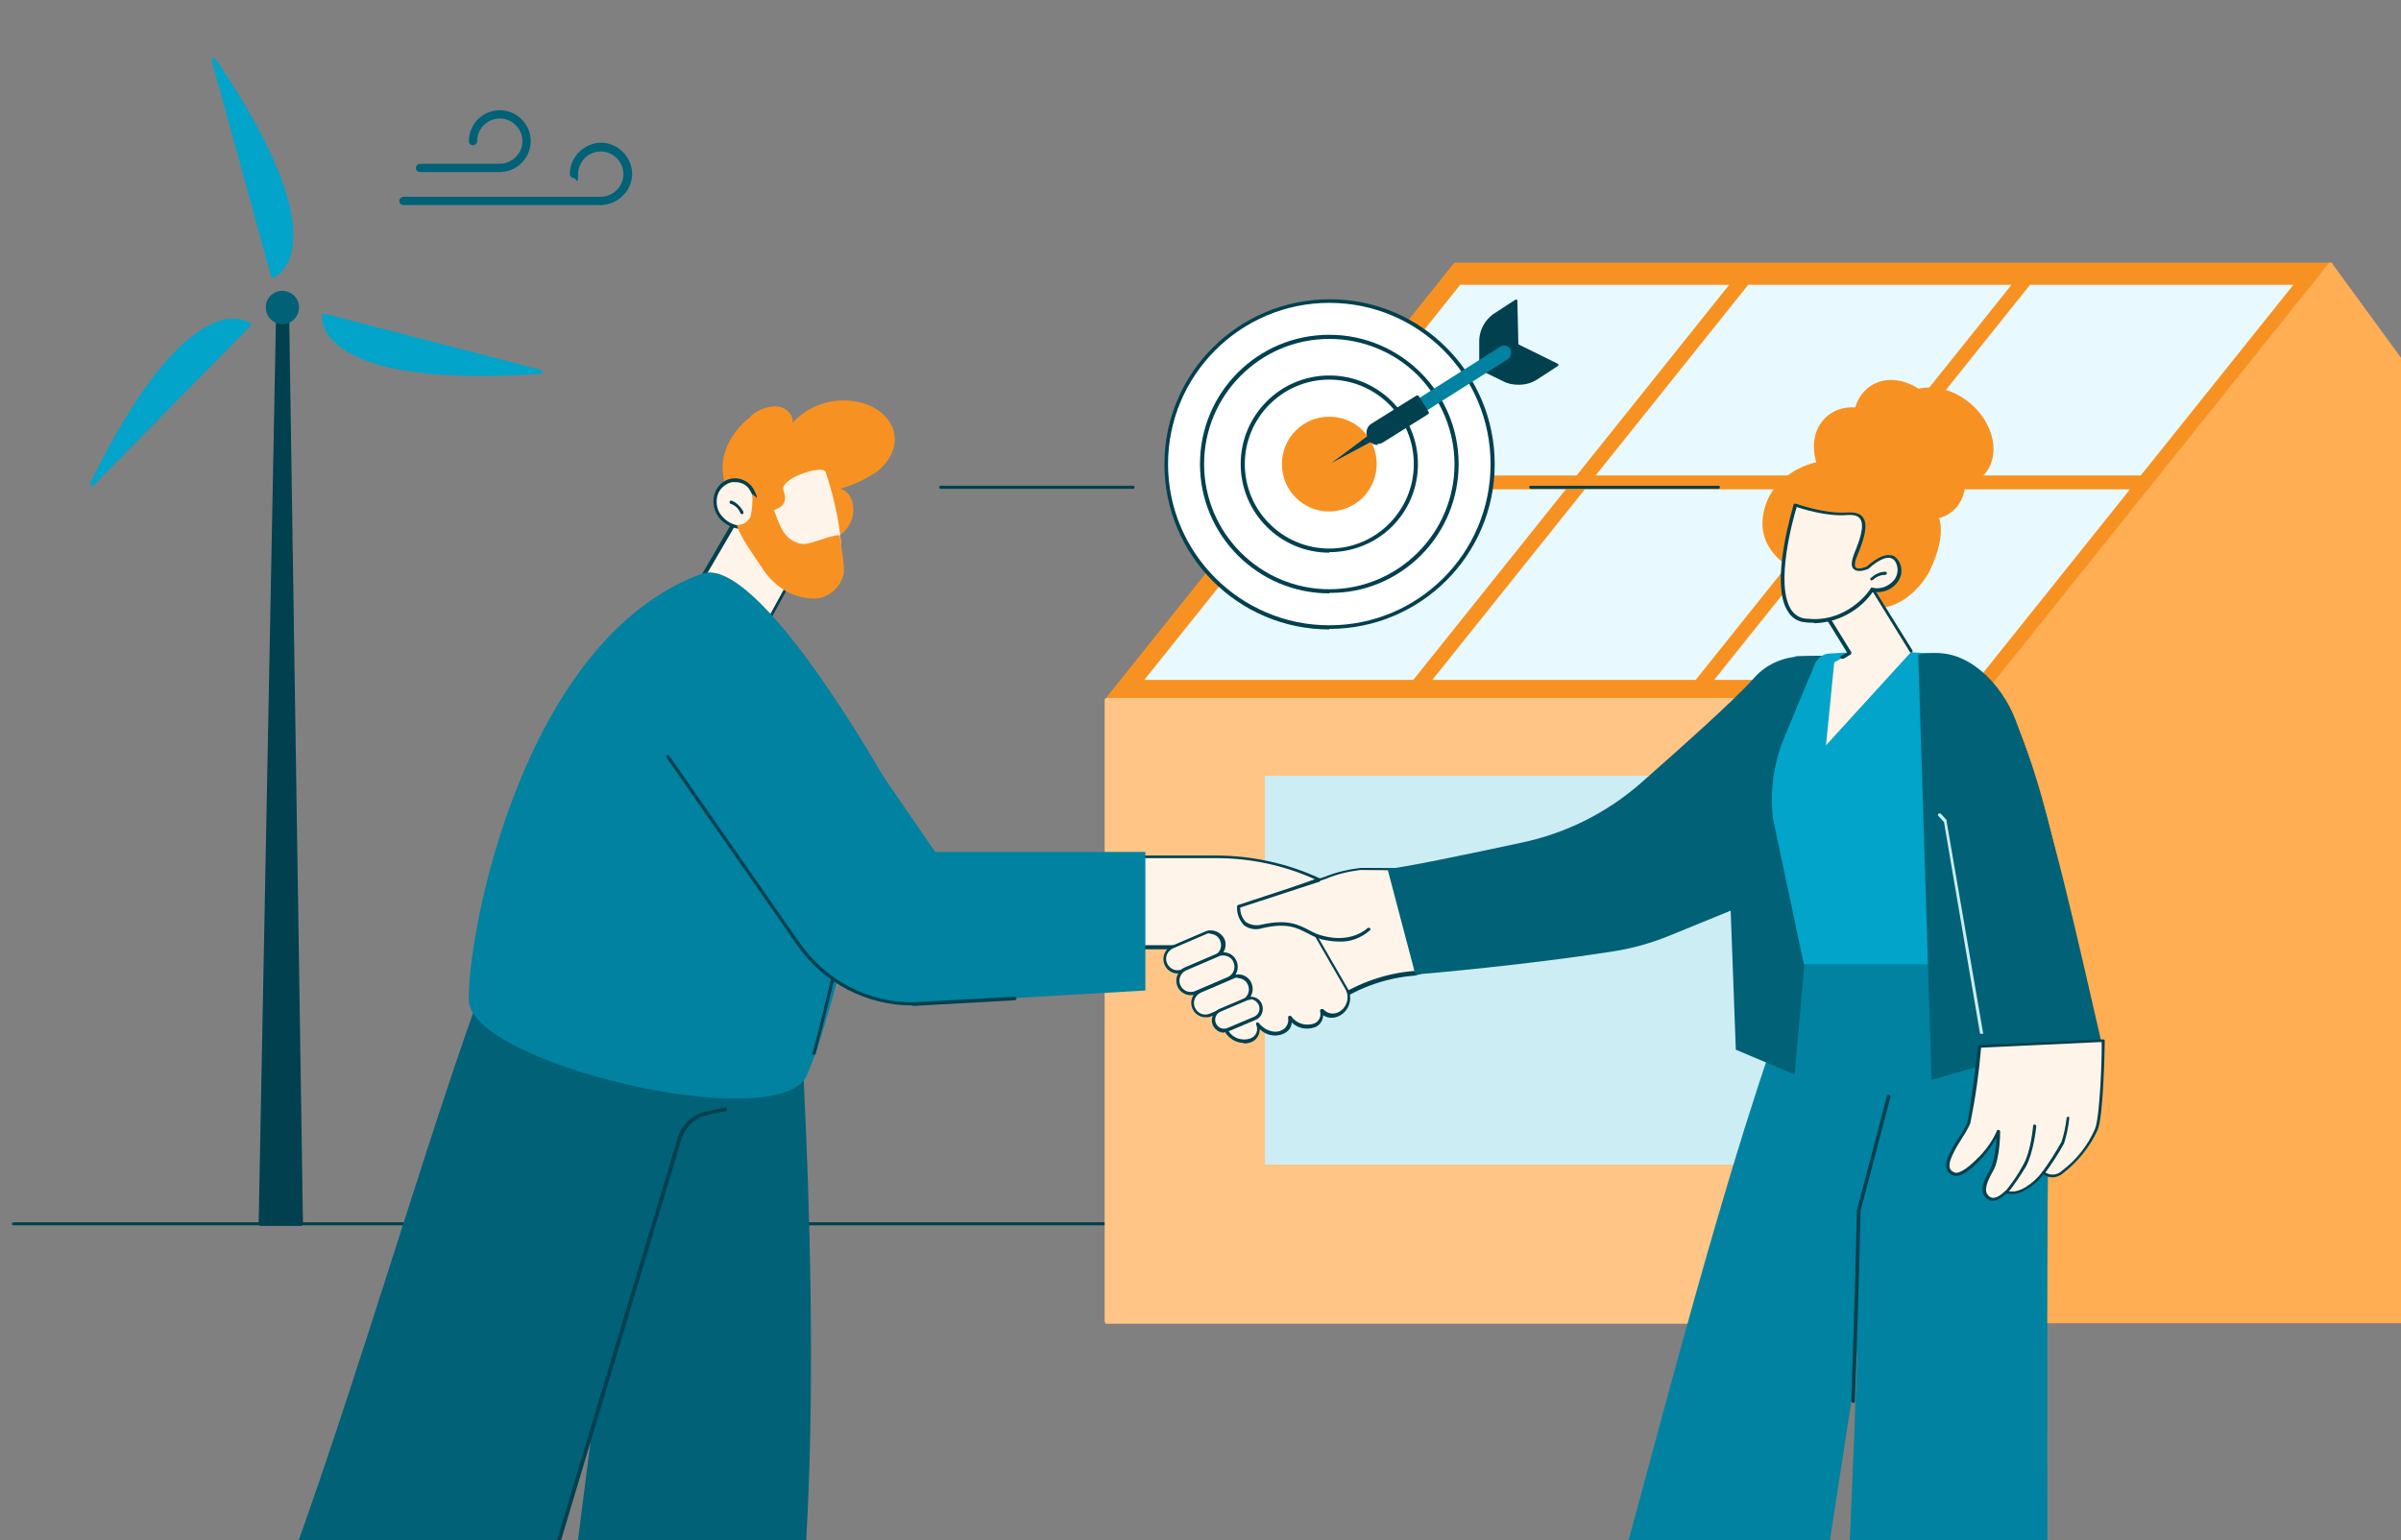<svg xmlns="http://www.w3.org/2000/svg" xmlns:xlink="http://www.w3.org/1999/xlink" id="Livello_1" data-name="Livello 1" viewBox="0 0 466 299"><rect x="0" y="0" width="466" height="299" fill="#808080" stroke="none"/><defs><style>      .cls-1 {        clip-path: url(#clippath);      }      .cls-2 {        fill: none;      }      .cls-2, .cls-3, .cls-4, .cls-5, .cls-6, .cls-7, .cls-8, .cls-9, .cls-10, .cls-11, .cls-12, .cls-13 {        stroke-width: 0px;      }      .cls-3 {        fill: #ffc586;      }      .cls-4 {        fill: #f79222;      }      .cls-5 {        fill: #00404f;      }      .cls-6 {        fill: #e8faff;      }      .cls-7 {        fill: #02a4c9;      }      .cls-8 {        fill: #006177;      }      .cls-9 {        fill: #fff4e9;      }      .cls-10 {        fill: #0082a0;      }      .cls-11 {        fill: #fff;      }      .cls-12 {        fill: #ffae54;      }      .cls-13 {        fill: #ccedf4;      }    </style><clipPath id="clippath"><rect class="cls-2" width="466" height="299"></rect></clipPath></defs><g id="ILLUSTRAZIONE_SERVIZI" data-name="ILLUSTRAZIONE SERVIZI"><g class="cls-1"><g id="Raggruppa_462" data-name="Raggruppa 462"><path id="Tracciato_1411" data-name="Tracciato 1411" class="cls-5" d="M50.3,237.9c0,0-.1-.2-.1-.3l3.4-177.8c0-.2.2-.4.4-.4h1.7c.2,0,.4.2.4.4l2.7,177.8c0,.2-.2.4-.4.4,0,0,0,0,0,0h-7.8c-.1,0-.2,0-.3-.1"></path><path id="Tracciato_1412" data-name="Tracciato 1412" class="cls-7" d="M62.5,61.3c0-.2.2-.4.5-.4,0,0,0,0,0,0l42,10.9c.2,0,.4.3.3.5,0,.2-.2.3-.4.3-4.3.3-8.2.4-11.7.4-17.9,0-25.5-3.6-28.6-6.9-2.4-2.5-2.1-4.8-2.1-4.9"></path><path id="Tracciato_1413" data-name="Tracciato 1413" class="cls-7" d="M17.5,93.8c11.7-23.9,20.5-30.4,25.8-31.7,3.4-.8,5.2.6,5.3.6.2.1.2.4,0,.6,0,0,0,0,0,0l-30.4,30.9c-.2.2-.4.2-.6,0-.1-.1-.2-.3,0-.5"></path><path id="Tracciato_1414" data-name="Tracciato 1414" class="cls-7" d="M41.4,11.4c.2,0,.4,0,.5.1,14.9,22,16.1,32.9,14.5,38.1-1,3.3-3.1,4.2-3.2,4.3,0,0-.1,0-.2,0,0,0-.1,0-.2,0-.1,0-.2-.1-.2-.3l-11.5-41.8c0-.2,0-.4.2-.5"></path><path id="Tracciato_1415" data-name="Tracciato 1415" class="cls-8" d="M52,58.1c.9-1.6,2.9-2.1,4.4-1.2,1.6.9,2.1,2.9,1.2,4.4-.9,1.6-2.9,2.1-4.4,1.2-.7-.4-1.3-1.1-1.5-2-.2-.8-.1-1.7.3-2.5"></path><path id="Tracciato_1416" data-name="Tracciato 1416" class="cls-8" d="M116.6,39.8h-38.3c-.5,0-.8-.4-.8-.8s.4-.8.8-.8h38.3c.5,0,.8.4.8.8s-.4.8-.8.8"></path><path id="Tracciato_1417" data-name="Tracciato 1417" class="cls-8" d="M116.6,39.8c-.5,0-.8-.4-.8-.8s.4-.8.8-.8h0c2.4,0,4.4-2,4.4-4.4,0-2.4-2-4.4-4.4-4.4-2.4,0-4.4,2-4.4,4.4s-.4.8-.8.8-.8-.4-.8-.8h0c0-3.3,2.7-6,6-6.1,3.3,0,6,2.7,6.1,6,0,3.3-2.7,6-6,6.1h0"></path><path id="Tracciato_1418" data-name="Tracciato 1418" class="cls-8" d="M97,33.4h-15.5c-.5,0-.8-.4-.8-.8s.4-.8.8-.8h15.5c.5,0,.8.4.8.8s-.4.8-.8.8"></path><path id="Tracciato_1419" data-name="Tracciato 1419" class="cls-8" d="M97,33.4c-.5,0-.8-.4-.8-.8s.4-.8.8-.8h0c2.4,0,4.4-2,4.4-4.4,0-2.4-2-4.4-4.4-4.4-2.4,0-4.4,2-4.4,4.4h0c0,.5-.4.8-.8.8-.5,0-.8-.4-.8-.8,0-3.3,2.7-6,6-6,3.3,0,6,2.7,6,6,0,3.3-2.7,6-6,6h0"></path><path id="Tracciato_1420" data-name="Tracciato 1420" class="cls-5" d="M307.5,237.9H2.8c-.3,0-.5-.1-.5-.3s.2-.3.5-.3h304.8c.3,0,.5.1.5.3s-.2.3-.5.3"></path><path id="Tracciato_1421" data-name="Tracciato 1421" class="cls-4" d="M214.8,135.9h170l67.6-84.5h-170l-67.6,84.5Z"></path><path id="Tracciato_1422" data-name="Tracciato 1422" class="cls-4" d="M214.5,136.1c0-.1,0-.3,0-.4l67.6-84.5c0,0,.2-.2.3-.2h170c.2,0,.4.2.4.4,0,0,0,.2,0,.3l-67.6,84.5c0,0-.2.2-.3.2h-170c-.2,0-.3,0-.4-.2"></path><path id="Tracciato_1423" data-name="Tracciato 1423" class="cls-6" d="M364.4,92.3h51.1l29.6-37h-51.1l-29.6,37Z"></path><path id="Tracciato_1424" data-name="Tracciato 1424" class="cls-6" d="M332.7,132h51.1l29.6-37h-51.1l-29.6,37Z"></path><path id="Tracciato_1425" data-name="Tracciato 1425" class="cls-6" d="M309.7,92.3h51.1l29.6-37h-51.1l-29.6,37Z"></path><path id="Tracciato_1426" data-name="Tracciato 1426" class="cls-6" d="M278,132h51.1l29.6-37h-51.1l-29.6,37Z"></path><path id="Tracciato_1427" data-name="Tracciato 1427" class="cls-6" d="M253.8,92.3h52.2l29.6-37h-52.2l-29.6,37Z"></path><path id="Tracciato_1428" data-name="Tracciato 1428" class="cls-6" d="M222.1,132h52.2l29.6-37h-52.2l-29.6,37Z"></path><path id="Tracciato_1429" data-name="Tracciato 1429" class="cls-3" d="M214.4,256.6v-120.7c0-.2.2-.4.4-.4h170c.2,0,.4.2.4.4v120.7c0,.2-.2.4-.4.4h-170c-.2,0-.4-.2-.4-.4"></path><rect id="Rettangolo_190" data-name="Rettangolo 190" class="cls-13" x="245.5" y="150.6" width="108.7" height="75.5"></rect><path id="Tracciato_1430" data-name="Tracciato 1430" class="cls-12" d="M384.4,256.6v-120.7c0,0,0-.2,0-.3l67.6-84.5c.1-.2.4-.2.6,0,0,0,0,0,0,0l61.7,84.5c0,0,0,.2,0,.2v120.7c0,.2-.2.4-.4.4h-129.3c-.2,0-.4-.2-.4-.4"></path><path id="Tracciato_1431" data-name="Tracciato 1431" class="cls-10" d="M354.6,302.7l4.9-31.8,10.9-94.7-16.4,1.2c-13.3,27.7-28.2,86-38.9,125.3h39.5Z"></path><path id="Tracciato_1432" data-name="Tracciato 1432" class="cls-10" d="M397.4,311.8c-.1-36-.1-82,.2-92.3.6-20.9-17.9-32.7-17.9-32.7l-13.2-1.5-4.7,33.2s-1.3,53.2-3.4,93.3h39.1Z"></path><path id="Tracciato_1433" data-name="Tracciato 1433" class="cls-5" d="M359.6,272.3h0c-.2,0-.3-.2-.3-.3.7-18.8,1.1-36.8,1.1-37,0,0,0,0,0,0l5.8-22.1c0-.2.2-.3.4-.3s.3.2.3.4c0,0,0,0,0,0l-5.8,22.1c0,.9-.4,18.6-1.1,37,0,.2-.1.3-.3.3"></path><path id="Tracciato_1434" data-name="Tracciato 1434" class="cls-9" d="M258,194.9l1.2-.8c4.6-3,9.9-4.8,15.4-5.2l18.7-5.9-2.8-14.1-26.5-.2c-2.8.2-5.3,1.2-8.2,2.2l-3.3,1.1-7.3,12,12.9,10.9Z"></path><path id="Tracciato_1435" data-name="Tracciato 1435" class="cls-5" d="M258,195.2c0,0-.2,0-.2,0l-12.9-10.9c-.1-.1-.2-.3,0-.4l7.3-12c0,0,.1-.1.2-.1l3.3-1.1c.5-.2,1-.3,1.5-.5,2.2-.9,4.5-1.4,6.8-1.7l26.5.2c.2,0,.3.1.3.3l2.8,14.1c0,.2,0,.3-.2.4l-18.7,5.9s0,0,0,0c-5.4.4-10.7,2.2-15.2,5.2l-1.2.8c0,0-.1,0-.2,0M245.6,183.9l12.5,10.6,1-.7c4.6-3,10-4.9,15.5-5.3l18.3-5.8-2.7-13.6-26.2-.2c-2.3.3-4.5.8-6.6,1.7-.5.2-1,.3-1.5.5l-3.2,1.1-7.1,11.7Z"></path><path id="Tracciato_1436" data-name="Tracciato 1436" class="cls-8" d="M348.4,127.5c-3.2.4-6.1,1.9-8.2,4.4-4.1,4.5-14,13.3-21.7,20.1-6.6,5.8-14.6,9.8-23.2,11.6-10.2,2.2-23.2,4.9-26,5.1l5.4,20.5c2.6-.2,21.7-1.9,37.8-4.4,4.1-.6,8.1-1.7,11.9-3.3l11.5-4.7,1,27,11.4,4.8,7.2-81.3s-5.2,0-6.9.1"></path><path id="Tracciato_1437" data-name="Tracciato 1437" class="cls-7" d="M379.4,134l-4-7.1c-6.8-.5-13.7-.5-20.5,0-1.2.1-2.2.9-2.7,2.1l-5.9,14.2c-2.1,5-2.8,10.4-2.2,15.7l6,28.3h31.8c0,0-2.6-53.1-2.6-53.1Z"></path><path id="Tracciato_1438" data-name="Tracciato 1438" class="cls-8" d="M374.9,209.7l-2.6-82.6s10.1-3,17.2,9.8c6.4,11.3,10.6,34.1,10.6,34.1l-7.6,5.2,1.1,28.1s-19,5.4-18.8,5.4"></path><path id="Tracciato_1439" data-name="Tracciato 1439" class="cls-8" d="M384.8,202.7c-.5.5,23.2-.6,23-.6-3.8-16.2-9.8-44.7-16.6-62.3-2.7-7.1-9.4-13.9-16.6-12.9l-2.2.3,7.9,55.8,4.5,19.7Z"></path><path id="Tracciato_1440" data-name="Tracciato 1440" class="cls-13" d="M384.9,200.6l-7.1-41.2c0,0,0-.1,0-.2l-1.1-1.2c-.1-.1-.3-.1-.5,0-.1.1-.1.3,0,.4l1.1,1.2,7,41.1c.2,0,.4,0,.7,0"></path><path id="Tracciato_1441" data-name="Tracciato 1441" class="cls-11" d="M409.1,214.6c.2,0,2.4,0,2.4,0h-2.4Z"></path><path id="Tracciato_1442" data-name="Tracciato 1442" class="cls-4" d="M352.4,112.5s-13.6-3.7-9.6-14.8c2.9-8.2,17.2-13,25.8-1.8,0,0,13.2-.4,5.9,15,0,0-3.4,6.8-10,7.2-3.3.2-12-5.6-12-5.6"></path><path id="Tracciato_1443" data-name="Tracciato 1443" class="cls-4" d="M368.2,83.4c4,4.5,4.5,10.7.9,13.9s-9.6,2.1-13.7-2.5-4.5-10.7-.9-13.9,9.6-2.1,13.7,2.5"></path><path id="Tracciato_1444" data-name="Tracciato 1444" class="cls-4" d="M376.3,79.4c3.3,5.1,2.8,11.3-1.2,13.9-4,2.6-9.8.6-13.2-4.5s-2.8-11.3,1.2-13.9,9.8-.6,13.2,4.5"></path><path id="Tracciato_1445" data-name="Tracciato 1445" class="cls-4" d="M376.9,84.8c4.6,3.9,5.9,10,2.9,13.6s-9.3,3.4-13.9-.5-5.9-10-2.9-13.6,9.3-3.4,13.9.5"></path><path id="Tracciato_1446" data-name="Tracciato 1446" class="cls-4" d="M382.4,78.3c4.6,3.9,5.9,10,2.9,13.6s-9.3,3.4-13.9-.5-5.9-10-2.9-13.6,9.3-3.4,13.9.5"></path><path id="Tracciato_1447" data-name="Tracciato 1447" class="cls-9" d="M362.4,112.8l8.5,13.8-16.5,18.1,1.6-16.1,3-1.7-5.2-8.4,8.7-5.7Z"></path><path id="Tracciato_1448" data-name="Tracciato 1448" class="cls-5" d="M357.5,127.9c-.2,0-.3-.1-.3-.3,0-.1,0-.2.2-.3l1.1-.6-5-8.1c0-.2,0-.3.1-.4l8.8-5.5c.2,0,.4,0,.4.1l8.4,13.5c0,.2,0,.4-.1.4s-.4,0-.4-.1l-8.2-13.3-8.2,5.2,5,8.1c0,0,0,.2,0,.3,0,0,0,.2-.2.2l-1.3.8s-.1,0-.2,0"></path><path id="Tracciato_1449" data-name="Tracciato 1449" class="cls-9" d="M363.4,114.4s-4.4,7.1-13,6c-8.6-1.1-1.9-22.3-1.9-22.3,0,0,5.6,2,10,1.7s3.6,3.3,1.8,7.9,2.3,2.6,2.3,2.6c0,0,4.1-3.9,5.7-1.2s-1.2,6.2-4.9,5.4"></path><path id="Tracciato_1450" data-name="Tracciato 1450" class="cls-5" d="M352.1,120.9c-.6,0-1.2,0-1.8-.1-1.4-.1-2.6-.9-3.3-2.1-3.6-5.5,1-20.1,1.1-20.7,0,0,0-.2.2-.2,0,0,.2,0,.3,0,0,0,5.5,2,9.9,1.7,1.5-.1,2.6.2,3.1,1,1.1,1.5,0,4.6-1.1,7.3-.7,1.6-.5,2.2-.3,2.4.4.4,1.7,0,2.1-.2.4-.3,2.7-2.5,4.6-2.2.7,0,1.2.5,1.6,1.1.8,1.3.7,2.9-.2,4.1-1.1,1.5-2.9,2.2-4.8,1.9-2.6,3.7-6.9,6-11.4,6.1M348.7,98.5c-.7,2.2-4.2,14.9-1.1,19.8.6,1,1.7,1.7,2.8,1.8.6,0,1.1.1,1.7.1,7.2,0,11-5.9,11-6,0-.1.2-.2.3-.1,1.6.4,3.3-.3,4.3-1.6.7-1,.8-2.3.2-3.4-.2-.4-.6-.7-1.1-.8-1.4-.2-3.4,1.4-4.1,2.1,0,0,0,0,0,0-.2.1-2,.9-2.9.1-.6-.5-.5-1.5.1-3.1,1-2.4,2.1-5.4,1.1-6.7-.4-.6-1.3-.8-2.6-.7-3.9.3-8.6-1.2-9.8-1.6"></path><path id="Tracciato_1451" data-name="Tracciato 1451" class="cls-5" d="M363.3,112.7c-.2,0-.3-.1-.3-.3,0,0,0-.2.1-.2.8-.7,1.8-1.2,2.8-1.2.2,0,.3.1.3.3,0,.2-.1.3-.3.3,0,0,0,0,0,0-.9,0-1.8.4-2.4,1,0,0-.1,0-.2,0"></path><path id="Tracciato_1452" data-name="Tracciato 1452" class="cls-8" d="M106.7,304.8l8-25.4c-.4,2.4-2.7,21.6-3.3,25.4h44.7c3.9-54.7-2.2-127.9-2.2-127.9l-55.9,4.9c-7.6,13.4-26.4,80.2-42.1,123h50.8Z"></path><path id="Tracciato_1453" data-name="Tracciato 1453" class="cls-5" d="M106.7,305.1s0,0-.1,0c-.2,0-.3-.2-.2-.4l25.2-84c.8-2.4,2.8-4.3,5.4-4.9l3.7-.8c.2,0,.3,0,.4.3,0,.2,0,.3-.2.4l-3.7.8c-2.3.5-4.1,2.2-4.9,4.5l-25.2,84c0,.1-.2.2-.3.2"></path><path id="Tracciato_1454" data-name="Tracciato 1454" class="cls-9" d="M144.5,98.2l-10.3,17.7c4.6,2.1,11,5.5,13,8.3l8.7-15.9c-.2-1.1-6.7-15.6-11.4-10.1"></path><path id="Tracciato_1455" data-name="Tracciato 1455" class="cls-5" d="M147.2,124.5c-.1,0-.2,0-.3-.1-2-2.7-8.2-6.1-12.9-8.2,0,0-.1-.1-.2-.2,0,0,0-.2,0-.3l10.3-17.7s0,0,0,0c.8-1.1,2.1-1.6,3.4-1.2,4.2,1.1,8.4,10.7,8.5,11.5,0,0,0,.1,0,.2l-8.7,15.9c0,0-.2.2-.3.2h0M134.6,115.7c4.5,2.1,10.2,5.2,12.5,7.9l8.4-15.3c-.4-1.3-4.3-9.9-8-10.9-1-.3-2.1.1-2.7,1l-10.1,17.3Z"></path><path id="Tracciato_1456" data-name="Tracciato 1456" class="cls-4" d="M145.7,80.8c1.3-1.2,3.1-1.9,4.9-1.9,1.7,0,3.5,1.5,3.2,3.2,3.4-3.7,8.6-5.2,13.4-3.9,3.1.8,6,3.1,6.4,6.3.4,2.7-1.2,5.3-3.3,7-2.2,1.5-4.7,2.7-7.3,3.4,2,.4,2.8,2.7,2.6,4.6-.2,1.9-1.2,3.5-2.8,4.5-3.8,2.2-8.2,3-12.4,2.2-3.3-.7-8.6-4.8-9.1-8.6-.6-4.3-1.9-6.7-.2-10.9,1-2.3,2.6-4.3,4.6-5.8"></path><path id="Tracciato_1457" data-name="Tracciato 1457" class="cls-5" d="M144.4,100.2c-.2,0-.3-.1-.3-.3-.2-1-1-1.6-2-1.5-.2,0-.3-.1-.4-.3,0-.2.1-.3.3-.4,1.3-.1,2.5.8,2.7,2.1,0,.2-.1.3-.3.4,0,0,0,0,0,0"></path><path id="Tracciato_1458" data-name="Tracciato 1458" class="cls-9" d="M145.6,100.6c.5-1.2,1.1-1.3,1.4-2.6-.4-1.2-.9-2.3-1.5-3.4-.9-1-2.2-1.5-3.5-1.3-1.6.3-2.8,1.5-3.2,3.1-.3,1.5,0,3.2,1.2,4.3,1.1,1.1,2.6,1.8,4.2,1.8"></path><path id="Tracciato_1459" data-name="Tracciato 1459" class="cls-5" d="M146.3,96.9v-.2c-.3-.7-.6-1.3-1-1.9-.6-.8-1.6-1.2-2.6-1.2-.2,0-.4,0-.6,0-1.4.3-2.6,1.4-2.9,2.8-.3,1.4,0,2.9,1.1,4,1,1.1,2.4,1.7,3.9,1.7l-.2.6c-1.6,0-3.1-.8-4.2-1.9-1.1-1.2-1.6-3-1.2-4.6.4-1.7,1.7-3,3.4-3.3,1.4-.2,2.8.3,3.8,1.4.5.6.8,1.3,1.1,2.1v.3c.1,0,.1.1.1.2h-.7Z"></path><path id="Tracciato_1460" data-name="Tracciato 1460" class="cls-9" d="M160.1,91.5c-.5-1.2-9.1,1.3-8,3.9,1.2,3.1-2,3.5-1.9,3.7,1.5,3.1.9,7.9,4.2,9,1.9.6,7-1.6,8.8-2.3,0-.8-.1-1.6-.2-2.4-.5-4-1.5-8-2.8-11.9"></path><path id="Tracciato_1461" data-name="Tracciato 1461" class="cls-4" d="M155.1,105.5c-3.2-1-3.5-3.3-5-6.4,0-.2-.2-.4-.2-.6-1.4-.7-2.7-1.5-3.9-2.6.1,1.5,0,3.1-.4,4.6-.6.9-1.5,1.5-2.6,1.4.8,2.6,3.3,5.9,4.8,8.2,1.2,1.9,2.7,3.4,4.6,4.6,1.9,1.1,5.3,2,7.4,1.2,1.9-.7,3.4-2.3,3.9-4.3.4-1.4-.6-6.3-.7-7.7-2.4,0-6,2.2-7.8,1.6"></path><path id="Tracciato_1462" data-name="Tracciato 1462" class="cls-5" d="M144,99.8c-.1,0-.2,0-.3-.2-.3-.8-1-1.5-1.9-1.8-.2,0-.2-.3-.2-.4,0-.2.2-.2.4-.2,1,.4,1.8,1.2,2.3,2.2,0,.2,0,.4-.2.4,0,0,0,0-.1,0"></path><path id="Tracciato_1463" data-name="Tracciato 1463" class="cls-10" d="M156.6,208.7c5.5-11.9,15.2-57.3,15.2-57.3,0,0-24.7-44-35.6-40-35,12.8-45.6,70.5-45.2,82.9.4,12.2,60.1,26.4,65.6,14.5"></path><path id="Tracciato_1464" data-name="Tracciato 1464" class="cls-5" d="M157.9,204.8s0,0,0,0c-.2,0-.3-.2-.2-.4h0c1.2-4.2,2.6-10.3,3.6-14.4.3-1.3.6-2.4.8-3.2,0-.2.2-.3.4-.2s.3.2.2.4h0c-.2.8-.5,1.9-.8,3.2-1,4.1-2.5,10.2-3.6,14.4,0,.1-.2.2-.3.2"></path><path id="Tracciato_1465" data-name="Tracciato 1465" class="cls-9" d="M213,166.2h23c6.9,0,13.7,1.5,19.9,4.4h0l-5.7,2.1,11,19.1c1.8,3.2-1.8,6.9-4.6,4.5,0,0-.1-.1-.2-.2.7,3.3-3.8,4.2-6.1,1.3.6,3-3.5,4.5-6.2,1.3,1,3.5-3.9,4.8-6.1,1.3-2.4-3.8-9.6-16.2-9.6-16.2h-15.8l.4-17.6Z"></path><path id="Tracciato_1466" data-name="Tracciato 1466" class="cls-5" d="M241.5,202.5c-1.6,0-3-.9-3.8-2.2-2.2-3.5-8.7-14.6-9.6-16h-15.6c0,0-.2,0-.2-.1,0,0,0-.1,0-.2l.4-17.6c0-.2.1-.3.3-.3h23c6.9,0,13.8,1.5,20.1,4.4.2,0,.2.3.2.4,0,0-.1.1-.2.2l-5.4,2,10.8,18.7c1,1.6.6,3.8-.9,5-1.1.9-2.6,1.1-3.8.3,0,1-.6,1.9-1.5,2.3-1.6.6-3.4.3-4.6-.9,0,1-.7,1.8-1.6,2.2-1.6.7-3.4.3-4.6-.9,0,1.1-.6,2.1-1.6,2.5-.5.2-1,.3-1.5.3M213,183.5h15.4c.1,0,.2,0,.3.2,0,.1,7.3,12.5,9.6,16.2.8,1.6,2.7,2.3,4.4,1.7,1.1-.4,1.6-1.6,1.1-2.7,0-.2,0-.4.2-.4.1,0,.3,0,.3.1,1.5,1.8,3.4,2,4.5,1.4.9-.4,1.4-1.5,1.2-2.4,0-.2,0-.3.3-.4.1,0,.2,0,.3.1,1,1.4,2.8,2,4.5,1.4.9-.4,1.4-1.4,1.1-2.4,0-.2,0-.3.3-.4.1,0,.2,0,.3,0,0,0,.1.1.2.2.9.9,2.4.9,3.4,0,1.2-1,1.5-2.8.7-4.1l-11-19.1c0-.2,0-.4.1-.4,0,0,0,0,0,0l5-1.8c-6-2.7-12.5-4.1-19.1-4.1h-22.7l-.4,17Z"></path><path id="Tracciato_1467" data-name="Tracciato 1467" class="cls-9" d="M235.9,185.7l-6.3,2.7c-1.3.5-2.8,0-3.3-1.3-.5-1.3,0-2.8,1.3-3.3l6.3-2.7c1.3-.6,2.8,0,3.3,1.3.6,1.3,0,2.8-1.3,3.3,0,0,0,0,0,0"></path><path id="Tracciato_1468" data-name="Tracciato 1468" class="cls-5" d="M228.6,189c-1.6,0-2.8-1.3-2.8-2.8,0-1.1.7-2.2,1.7-2.6l6.3-2.7c1.4-.7,3.1,0,3.8,1.3.7,1.4,0,3.1-1.3,3.8,0,0-.1,0-.2,0l-6.3,2.7c-.4.2-.7.2-1.1.2M234.9,181.2c-.3,0-.6,0-.9.2l-6.3,2.7c-1.1.5-1.7,1.7-1.2,2.9.5,1.1,1.7,1.7,2.9,1.2,0,0,0,0,0,0l6.3-2.7c1.1-.5,1.6-1.8,1.1-2.9-.3-.8-1.1-1.3-2-1.3M235.9,185.7h0Z"></path><path id="Tracciato_1469" data-name="Tracciato 1469" class="cls-9" d="M238.4,190l-6.3,2.7c-1.3.5-2.8,0-3.3-1.3-.5-1.3,0-2.8,1.3-3.3h0l6.3-2.7c1.3-.5,2.8,0,3.3,1.3.5,1.3,0,2.8-1.3,3.3h0"></path><path id="Tracciato_1470" data-name="Tracciato 1470" class="cls-5" d="M231.1,193.2c-1.6,0-2.8-1.3-2.8-2.8,0-1.1.7-2.2,1.7-2.6l6.3-2.7c1.4-.6,3.1,0,3.7,1.5.6,1.4,0,3.1-1.5,3.7,0,0,0,0,0,0l-6.3,2.7c-.4.2-.7.2-1.1.2M237.4,185.5c-.3,0-.6,0-.9.2l-6.3,2.7c-1.1.5-1.6,1.8-1.1,2.9.5,1.1,1.8,1.6,2.9,1.1l6.3-2.7c1.1-.5,1.6-1.8,1.1-2.9-.3-.8-1.1-1.3-2-1.3"></path><path id="Tracciato_1471" data-name="Tracciato 1471" class="cls-9" d="M241.3,194.2l-6.3,2.7c-1.3.5-2.8,0-3.3-1.3-.5-1.3,0-2.8,1.3-3.3h0l6.3-2.7c1.3-.5,2.8,0,3.3,1.3.5,1.3,0,2.8-1.3,3.3"></path><path id="Tracciato_1472" data-name="Tracciato 1472" class="cls-5" d="M234,197.5c-1.6,0-2.8-1.3-2.8-2.8,0-1.1.7-2.2,1.7-2.6l6.3-2.7c1.4-.6,3.1,0,3.7,1.5.6,1.4,0,3.1-1.5,3.7,0,0,0,0,0,0l-6.3,2.7c-.4.2-.7.2-1.1.2M240.3,189.8c-.3,0-.6,0-.9.2l-6.3,2.7c-1.1.5-1.7,1.7-1.2,2.9.5,1.1,1.7,1.7,2.9,1.2,0,0,0,0,0,0l6.3-2.7c1.1-.5,1.6-1.8,1.1-2.9-.3-.8-1.1-1.3-2-1.3M241.3,194.2h0Z"></path><path id="Tracciato_1473" data-name="Tracciato 1473" class="cls-9" d="M243.6,197.7l-5.2,2.2c-1,.5-2.3,0-2.7-1-.5-1,0-2.3,1-2.7,0,0,0,0,.1,0l5.2-2.2c1.1-.4,2.3,0,2.7,1.2.4,1,0,2.2-1.1,2.6"></path><path id="Tracciato_1474" data-name="Tracciato 1474" class="cls-5" d="M237.6,200.5c-1.3,0-2.4-1.1-2.4-2.4,0-1,.6-1.8,1.4-2.2l5.2-2.2c1.2-.5,2.6,0,3.1,1.2s0,2.6-1.2,3.1h0l-5.2,2.2c-.3.1-.6.2-.9.2M242.8,194.1c-.2,0-.5,0-.7.1l-5.2,2.2c-.9.4-1.3,1.4-.9,2.3.4.9,1.4,1.2,2.2.9l5.2-2.2c.9-.4,1.3-1.4.9-2.3-.3-.6-.9-1.1-1.6-1.1M243.6,197.7h0Z"></path><path id="Tracciato_1475" data-name="Tracciato 1475" class="cls-9" d="M254.9,171l-14.6,4.9s-.3,4.9,4.5,3.8c6.8-1.5,8.2,1.2,11.8,2.2,5.9,1.6,9-1.6,9-1.6l-10.6-9.3Z"></path><path id="Tracciato_1476" data-name="Tracciato 1476" class="cls-5" d="M259.8,182.8c-1.1,0-2.2-.2-3.2-.4-1-.3-1.9-.7-2.8-1.2-2.1-1.1-4.1-2.1-8.8-1-1.2.4-2.6.2-3.6-.6-.9-1-1.4-2.3-1.3-3.6,0-.1,0-.2.2-.3l15.5-5.1c.2,0,.4,0,.4.2,0,.2,0,.4-.2.4,0,0,0,0,0,0l-15.3,5c0,1.1.4,2.1,1.1,2.8.9.6,2,.8,3.1.5,4.9-1.1,7.1,0,9.2,1.1.9.5,1.8.9,2.7,1.1,5.6,1.5,8.6-1.5,8.6-1.5.1-.1.3-.1.5,0,.1.1.1.3,0,.4-1.7,1.5-3.8,2.3-6,2.2"></path><path id="Tracciato_1477" data-name="Tracciato 1477" class="cls-10" d="M155.8,128l25.7,37.4h40.8v26.9l-45.2,2.6c-8.8,0-17-4.3-22-11.5l-29.5-42.3,30.2-13Z"></path><path id="Tracciato_1478" data-name="Tracciato 1478" class="cls-5" d="M177.1,195.2c-8.9,0-17.2-4.3-22.3-11.6l-25.5-36.6c0-.2,0-.4.1-.4.1,0,.3,0,.4,0l25.5,36.6c5,7.1,13.1,11.4,21.8,11.4l19.8-1.1c.2,0,.3.1.4.3,0,.2-.1.3-.3.4,0,0,0,0,0,0l-19.8,1.1h0Z"></path><path id="Tracciato_1479" data-name="Tracciato 1479" class="cls-11" d="M289.7,90.1c0,17.5-14.2,31.7-31.7,31.8s-31.7-14.2-31.8-31.7c0-17.5,14.2-31.7,31.7-31.8,0,0,0,0,0,0,17.5,0,31.7,14.2,31.7,31.7"></path><path id="Tracciato_1480" data-name="Tracciato 1480" class="cls-5" d="M258,122.2c-17.7,0-32-14.4-32-32.1,0-17.7,14.4-32,32.1-32,17.7,0,32,14.4,32,32,0,17.7-14.4,32-32.1,32M258,58.8c-17.3,0-31.3,14.1-31.3,31.3,0,17.3,14.1,31.3,31.3,31.3,17.3,0,31.3-14,31.3-31.3,0-17.3-14-31.3-31.3-31.3"></path><path id="Tracciato_1481" data-name="Tracciato 1481" class="cls-11" d="M258,114.8c-13.6,0-24.7-11.1-24.7-24.7,0-13.6,11.1-24.7,24.7-24.7,13.6,0,24.7,11.1,24.7,24.7,0,6.5-2.6,12.8-7.2,17.5-4.6,4.6-10.9,7.2-17.5,7.2"></path><path id="Tracciato_1482" data-name="Tracciato 1482" class="cls-5" d="M258,115.2c-13.8,0-25.1-11.2-25.1-25.1s11.2-25.1,25.1-25.1c13.8,0,25.1,11.2,25.1,25.1,0,6.6-2.6,13-7.3,17.7-4.7,4.7-11.1,7.4-17.7,7.3M258,65.8c-13.4,0-24.3,10.9-24.3,24.3s10.9,24.3,24.3,24.3c13.4,0,24.3-10.9,24.3-24.3,0-6.4-2.6-12.6-7.1-17.2-4.6-4.6-10.8-7.1-17.2-7.1"></path><path id="Tracciato_1483" data-name="Tracciato 1483" class="cls-11" d="M258,106.9c-9.3,0-16.8-7.5-16.8-16.8s7.5-16.8,16.8-16.8c9.3,0,16.8,7.5,16.8,16.8,0,4.5-1.8,8.7-4.9,11.9-3.1,3.2-7.4,4.9-11.9,4.9"></path><path id="Tracciato_1484" data-name="Tracciato 1484" class="cls-5" d="M258,107.3c-9.5,0-17.2-7.7-17.2-17.2,0-9.5,7.7-17.2,17.2-17.2,9.5,0,17.2,7.7,17.2,17.2,0,4.6-1.8,8.9-5,12.1-3.2,3.2-7.6,5-12.2,5M258,73.7c-9.1,0-16.4,7.4-16.4,16.4,0,9.1,7.4,16.4,16.4,16.4,9.1,0,16.4-7.4,16.4-16.4,0-4.4-1.7-8.5-4.8-11.6-3.1-3.1-7.3-4.8-11.6-4.8"></path><path id="Tracciato_1485" data-name="Tracciato 1485" class="cls-4" d="M258,99.3c-5.1,0-9.2-4.1-9.2-9.2,0-5.1,4.1-9.2,9.2-9.2,5.1,0,9.2,4.1,9.2,9.2,0,2.4-1,4.8-2.7,6.5-1.7,1.7-4.1,2.7-6.5,2.7"></path><path id="Tracciato_1486" data-name="Tracciato 1486" class="cls-5" d="M266.6,85.5l-8.2,4.4,7.5-5.6.7,1.2Z"></path><path id="Tracciato_1487" data-name="Tracciato 1487" class="cls-5" d="M294.5,67l-7.1,4.5v-5c-.1-2.2,1-4.4,2.9-5.6l4-2.6.2,8.6Z"></path><path id="Tracciato_1488" data-name="Tracciato 1488" class="cls-5" d="M287.4,71.9c-.2,0-.3-.1-.3-.3v-5c-.1-2.4,1.1-4.6,3-5.8l4-2.6c.2,0,.4,0,.4,0,0,0,0,.1,0,.2l.2,8.6c0,.1,0,.2-.2.3l-7.1,4.5c0,0-.1,0-.2,0M294,59l-3.6,2.3c-1.8,1.1-2.9,3.1-2.8,5.3v4.4c0,0,6.6-4.1,6.6-4.1v-7.8Z"></path><path id="Tracciato_1489" data-name="Tracciato 1489" class="cls-5" d="M294.5,67l-7.1,4.5,4.5,2.2c2,1,4.4.9,6.3-.3l4-2.6-7.7-3.8Z"></path><path id="Tracciato_1490" data-name="Tracciato 1490" class="cls-5" d="M294.7,74.7c-1,0-2.1-.2-3-.7l-4.5-2.2c-.2,0-.2-.3-.1-.4,0,0,0,0,.1-.1l7.1-4.5c0,0,.2,0,.3,0l7.7,3.8c.2,0,.2.3.1.4,0,0,0,0-.1.1l-4,2.6c-1.1.7-2.3,1-3.6,1M288.1,71.5l4,2c1.9.9,4.2.8,6-.3l3.6-2.3-7-3.5-6.5,4.1Z"></path><path id="Tracciato_1491" data-name="Tracciato 1491" class="cls-10" d="M271.4,83.3c-.1,0-.2,0-.3-.2l-1.2-1.9c0-.2,0-.4,0-.4,0,0,0,0,0,0l21.3-13.5c.7-.4,1.5-.2,1.9.4h0c.4.8.2,1.6-.4,2,0,0,0,0,0,0l-21.3,13.5c0,0-.1,0-.2,0M292.7,69.5h0Z"></path><path id="Tracciato_1492" data-name="Tracciato 1492" class="cls-11" d="M277.2,80.2l-8.8,5.5c-.8.5-1.9.3-2.5-.6v-.2c-.6-.8-.4-1.9.4-2.5,0,0,0,0,0,0l8.8-5.5,2,3.2Z"></path><path id="Tracciato_1493" data-name="Tracciato 1493" class="cls-5" d="M267.4,86.4c-.7,0-1.4-.4-1.8-1v-.2c-.7-1-.4-2.3.5-2.9,0,0,0,0,0,0l8.8-5.5c.2,0,.4,0,.4,0l2,3.2c0,0,0,.2,0,.2,0,0,0,.2-.1.2l-8.8,5.5c-.3.2-.7.3-1.1.3"></path><path id="Tracciato_1494" data-name="Tracciato 1494" class="cls-5" d="M219.9,94.9h-37.3c-.2,0-.3-.1-.3-.3,0-.2.1-.3.3-.3,0,0,0,0,0,0h37.3c.2,0,.3.1.3.3s-.1.3-.3.3c0,0,0,0,0,0"></path><path id="Tracciato_1495" data-name="Tracciato 1495" class="cls-5" d="M333.5,94.9h-36.4c-.2,0-.3-.2-.3-.3,0-.2.1-.3.3-.3h36.4c.2,0,.3.1.3.3s-.1.3-.3.3c0,0,0,0,0,0"></path><path id="Tracciato_1496" data-name="Tracciato 1496" class="cls-9" d="M384.2,203.1s-1.5,13-2.1,14.9-5.3,7.3-3.7,9.3,4.4-.9,6.2-2.8c1.3-1.5,2.4-3.1,3.2-4.8,0,0,0,5.2-1.3,7.6-1.8,3.1-1.7,4.6-.4,5.4,1.4.9,3.3-1.3,3.3-1.3,0,0,1.5.7,3.8-.7,1.3-.8,2.5-1.8,3.4-3.1,1.1.9,2.8.8,3.8-.2,2.8-2.2,5-5,6.5-8.2,1.2-2.6,1.3-17.3,1.3-17.3l-24.1,1.1Z"></path><path id="Tracciato_1497" data-name="Tracciato 1497" class="cls-5" d="M408.5,201.9s0,0,0,.1c0,.6-.2,14.8-1.4,17.4-1.5,3.3-3.8,6.1-6.6,8.3-1.1,1-2.7,1.2-3.9.3-.9,1.2-2,2.2-3.3,2.9-1.1.8-2.5,1.1-3.9.8-.5.5-2.2,2-3.5,1.2-1.6-1-1.5-2.8.3-5.8.9-1.6,1.2-4.5,1.3-6.2-.8,1.4-1.7,2.6-2.7,3.8-1.8,1.9-3.6,3.6-5.2,3.6-.6,0-1.1-.3-1.5-.8-1.2-1.5.7-4.6,2.3-7,.6-.8,1-1.6,1.4-2.5.5-1.5,2.1-14.7,2.1-14.7,0-.2,0-.3.2-.4,0,0,0,0,0,0l24.1-1.1c.1,0,.2,0,.3.2M385.6,231.7c.2.3.4.6.7.7,1.1.7,2.9-1.2,2.9-1.2,0,0,.2-.1.4,0,0,0,1.4.6,3.5-.7,1.3-.8,2.4-1.8,3.3-3,0-.1.3-.2.4,0,0,0,0,0,0,0,1,.8,2.5.7,3.4-.2,2.8-2.1,5-4.9,6.4-8.1,1-2.3,1.4-14.8,1.3-16.9l-23.4,1.1c-.4,4.9-1.1,9.8-2.1,14.7-.4.9-.9,1.8-1.5,2.7-1.4,2.2-3.2,5.2-2.3,6.3.2.3.6.5,1,.6,1.5,0,3.7-2.3,4.8-3.4,1.3-1.4,2.4-3,3.2-4.8,0-.1.2-.2.4-.1.1,0,.2.2.2.3,0,.2,0,5.3-1.4,7.7-1.4,2.4-1.5,3.6-1.2,4.3"></path><path id="Tracciato_1498" data-name="Tracciato 1498" class="cls-5" d="M395.2,218.5s0,.1,0,.2c0,.2-.5,5-2,7.8-1.1,1.8-2.3,3.6-3.6,5.2-.1.1-.3.1-.4,0-.1-.1-.1-.3,0-.4,1.3-1.6,2.5-3.3,3.5-5.2,1.5-2.6,1.9-7.5,1.9-7.5,0-.2.2-.3.3-.3.1,0,.2,0,.2.2"></path><path id="Tracciato_1499" data-name="Tracciato 1499" class="cls-5" d="M401.6,217.1c0,0,0,.1,0,.2-.2,1.6-.5,3.2-1,4.7-1.1,2-2.4,4-3.8,5.9,0,.1-.3.2-.4,0-.1,0-.2-.3,0-.4,0,0,0,0,0,0,1.3-1.8,2.6-3.8,3.7-5.8.5-1.5.8-3,1-4.6,0-.2.2-.3.3-.3.1,0,.2,0,.2.2"></path></g></g></g></svg>